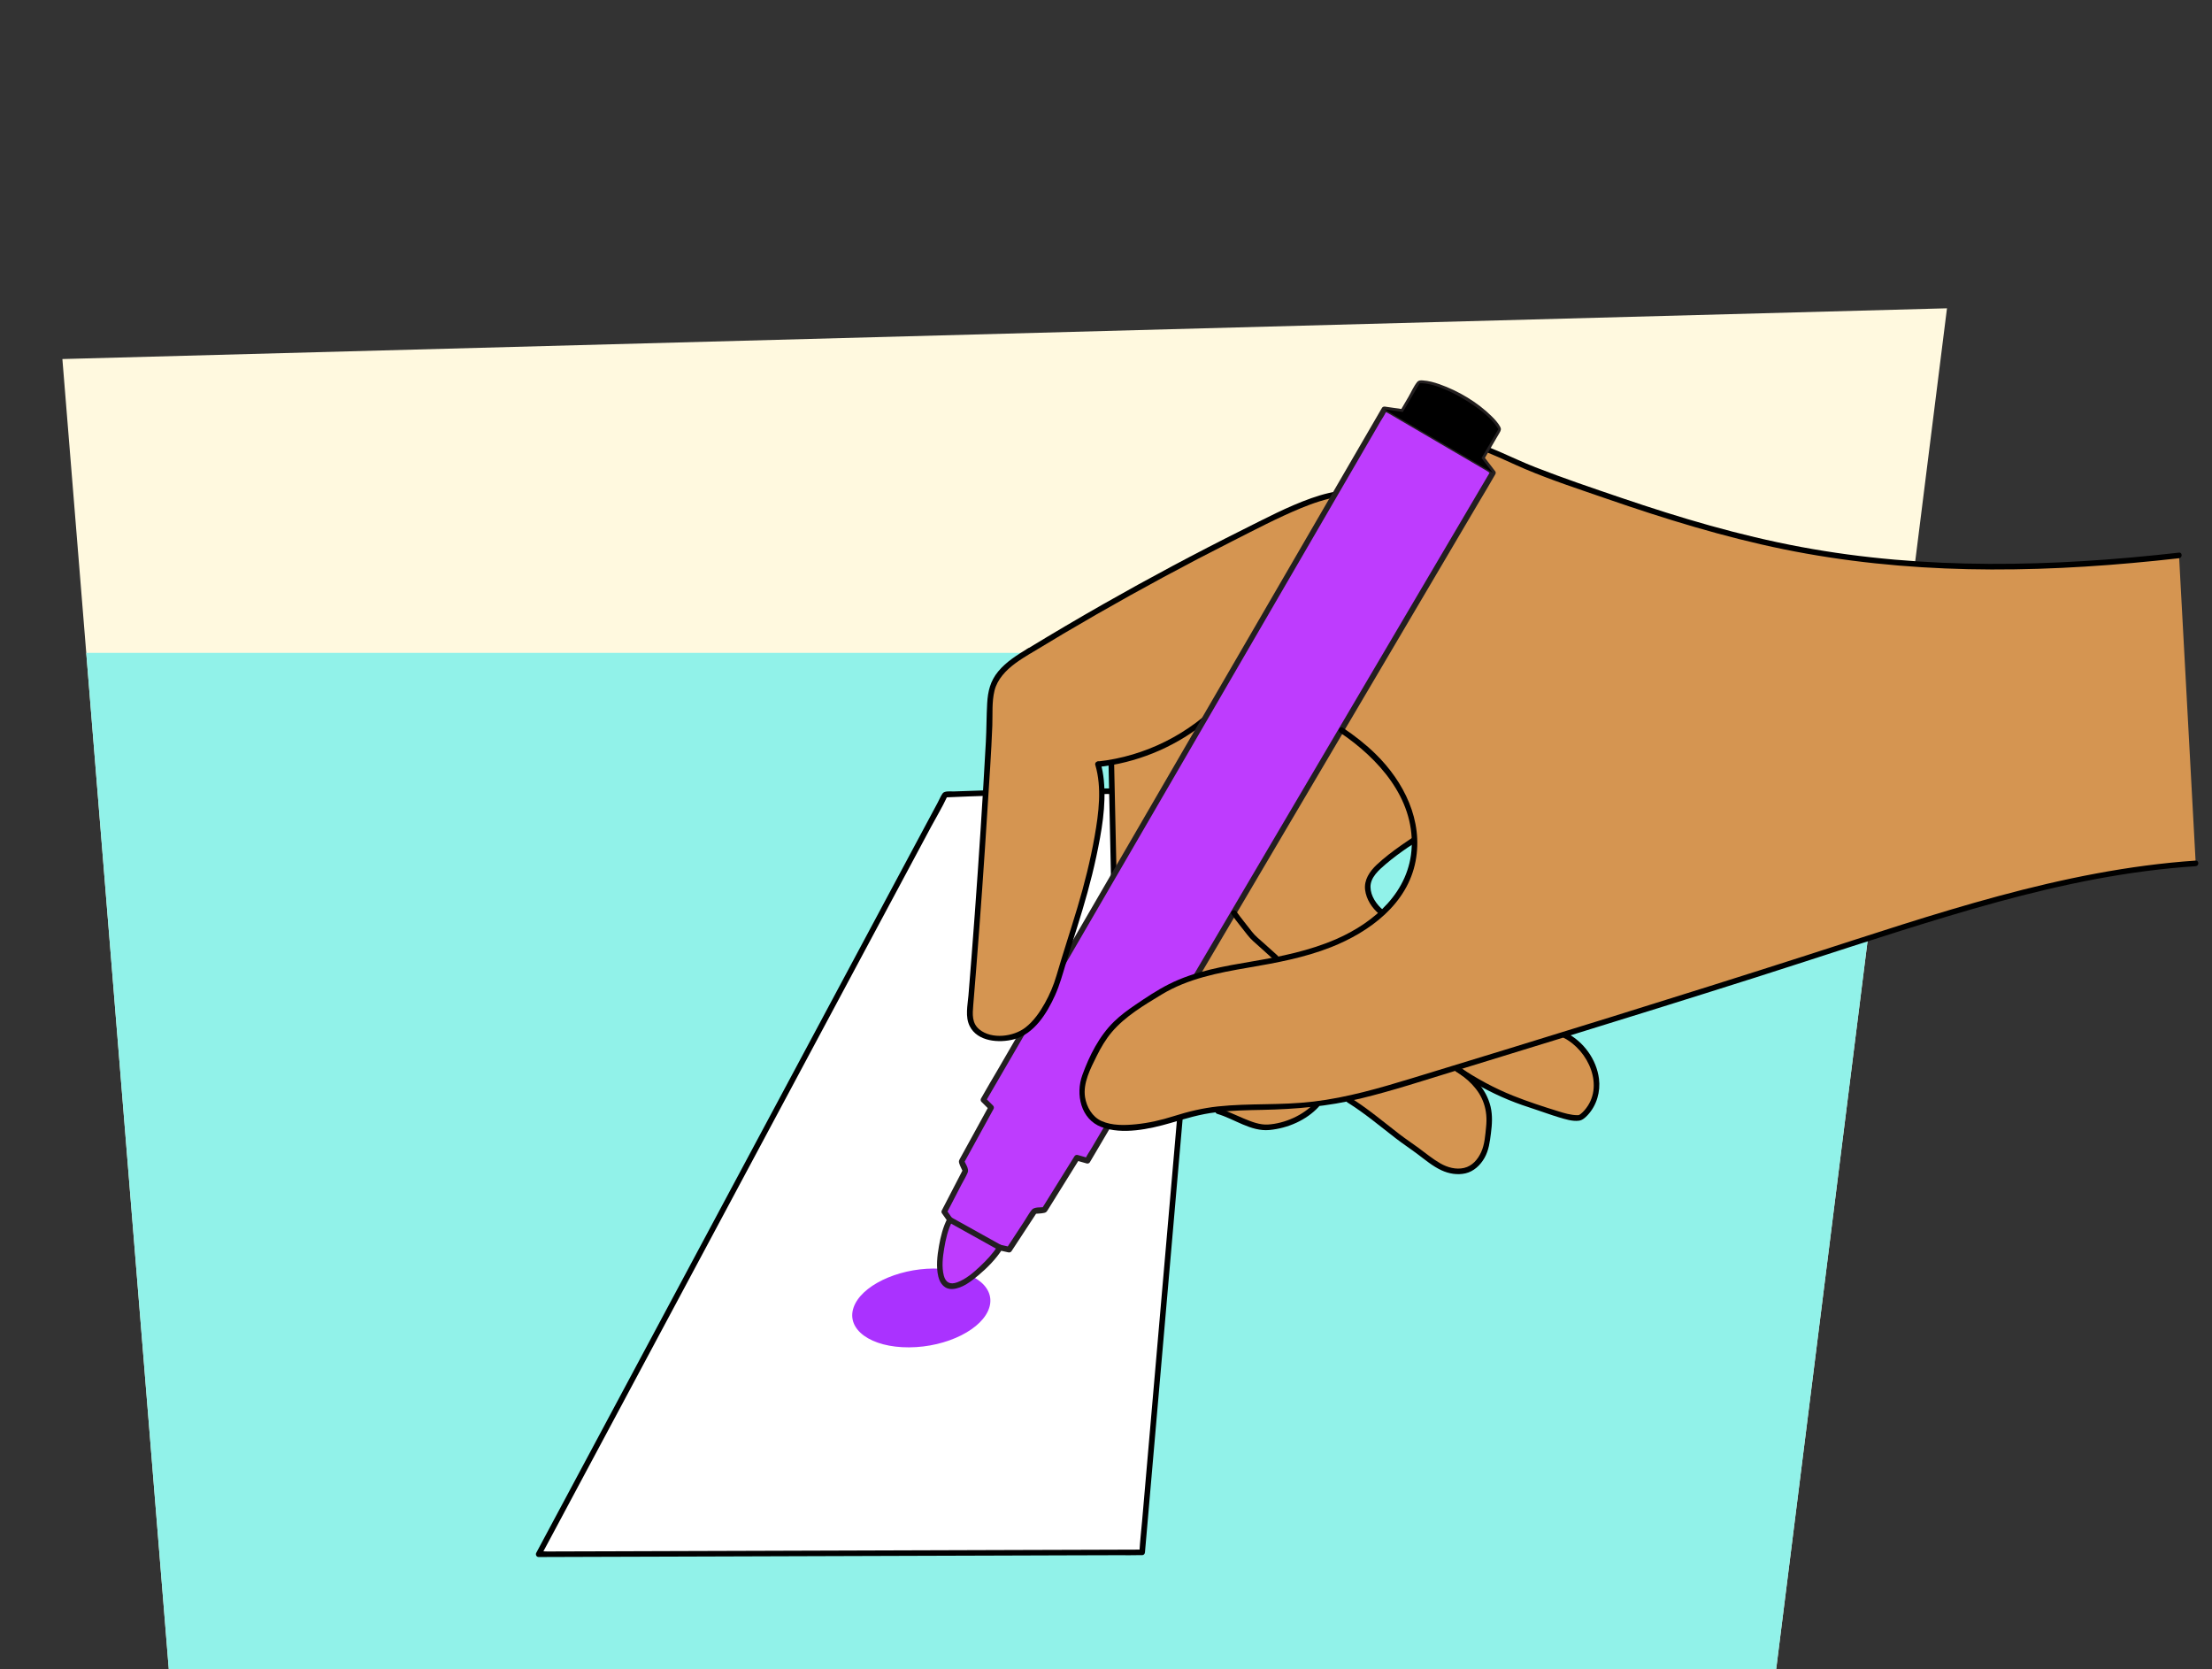 <?xml version="1.0" encoding="UTF-8"?>
<svg id="Voorgrond" xmlns="http://www.w3.org/2000/svg" xmlns:xlink="http://www.w3.org/1999/xlink" viewBox="0 0 790 596">
  <rect x="0" y="0" width="790" height="596" fill="#333333" stroke="none"/>
  <defs>
    <style>
      .cls-1 {
        fill: #be3cfe;
      }

      .cls-2 {
        fill: #91f2e9;
      }

      .cls-3 {
        fill: #231f20;
      }

      .cls-4 {
        fill: none;
        stroke: #231f20;
        stroke-miterlimit: 10;
      }

      .cls-5 {
        fill: #d59551;
      }

      .cls-6 {
        fill: #fff;
      }

      .cls-7 {
        fill: #aa32ff;
      }

      .cls-8 {
        fill: #fff9df;
      }

      .cls-9 {
        clip-path: url(#clippath);
      }
    </style>
    <clipPath id="clippath">
      <path id="Path_17571-2" data-name="Path 17571" class="cls-8" d="M60.28,596L22.28,128.21l673.07-18.12-61,485.91H60.28Z"/>
    </clipPath>
  </defs>
  <g id="Achtergrond_3" data-name="Achtergrond 3">
    <path id="Path_17571" data-name="Path 17571" class="cls-8" d="M60.28,596L22.28,128.21l673.07-18.12-61,485.91H60.28Z"/>
    <g class="cls-9">
      <rect class="cls-2" x="17.94" y="233.13" width="748.3" height="373.47"/>
    </g>
  </g>
  <g>
    <g>
      <path class="cls-6" d="M407.92,554.34l-215.53.66,145.17-271.26s22.98-1.04,45.74-1.2c22.78-.17,48.22.51,48.22.51l-23.59,271.29Z"/>
      <path d="M407.92,553.34c-1.92,0-3.85.01-5.77.02-5.24.02-10.47.03-15.71.05-7.71.02-15.41.05-23.12.07-9.44.03-18.88.06-28.32.09-10.34.03-20.69.06-31.03.1s-20.79.06-31.19.1c-9.74.03-19.47.06-29.21.09-8.23.03-16.46.05-24.69.08-5.92.02-11.83.04-17.75.05l-5.52.02c-.93,0-1.94-.11-2.86,0-.12.02-.25,0-.37,0l.86,1.5c1.3-2.43,2.61-4.87,3.91-7.3,3.52-6.57,7.04-13.15,10.55-19.72,5.2-9.71,10.39-19.42,15.59-29.13,6.38-11.92,12.76-23.84,19.13-35.75,6.94-12.98,13.89-25.95,20.83-38.93,7.03-13.14,14.06-26.27,21.09-39.41,6.55-12.25,13.11-24.49,19.66-36.74,5.52-10.32,11.04-20.64,16.57-30.95,3.98-7.44,7.97-14.88,11.95-22.33,1.87-3.5,3.99-6.96,5.65-10.56.07-.15.16-.3.24-.45l-.86.5c11.24-.51,22.5-.83,33.75-1.04,16.3-.31,32.6-.19,48.9.11,3.77.07,7.54.15,11.3.25l-1-1c-.21,2.44-.42,4.87-.64,7.31-.57,6.57-1.14,13.14-1.71,19.7-.85,9.74-1.69,19.47-2.54,29.21-1.03,11.88-2.07,23.76-3.1,35.64-1.13,12.97-2.26,25.93-3.38,38.9-1.15,13.18-2.29,26.36-3.44,39.53-1.06,12.2-2.12,24.41-3.18,36.61-.9,10.35-1.8,20.7-2.7,31.05-.65,7.44-1.29,14.88-1.94,22.32-.31,3.51-.72,7.03-.92,10.55,0,.15-.03.31-.04.46-.11,1.28,1.89,1.27,2,0,.21-2.44.42-4.87.64-7.31.57-6.57,1.14-13.14,1.71-19.7.85-9.74,1.69-19.47,2.54-29.21,1.03-11.88,2.07-23.76,3.1-35.64,1.13-12.97,2.26-25.93,3.38-38.9,1.15-13.18,2.29-26.36,3.44-39.53,1.06-12.2,2.12-24.41,3.18-36.61.9-10.35,1.8-20.7,2.7-31.05.65-7.44,1.29-14.88,1.94-22.32.31-3.51.72-7.03.92-10.55,0-.15.03-.31.04-.46.05-.55-.5-.99-1-1-24.74-.66-49.5-.74-74.24-.02-5.54.16-11.08.35-16.61.57-1.05.04-3.3-.3-4,.7s-1.2,2.25-1.78,3.33c-3.51,6.56-7.02,13.11-10.53,19.67-5.9,11.03-11.8,22.05-17.7,33.08-7.45,13.91-14.89,27.83-22.34,41.74-8.15,15.22-16.29,30.44-24.44,45.66s-16,29.9-24,44.85c-7.01,13.1-14.02,26.2-21.03,39.3-5.17,9.67-10.35,19.34-15.52,29-2.49,4.65-4.98,9.3-7.46,13.94-.11.2-.22.41-.33.61-.35.66.08,1.51.86,1.5,1.92,0,3.85-.01,5.77-.02,5.24-.02,10.47-.03,15.71-.05,7.71-.02,15.41-.05,23.12-.07,9.44-.03,18.88-.06,28.32-.09,10.34-.03,20.69-.06,31.03-.1s20.79-.06,31.19-.1c9.74-.03,19.47-.06,29.21-.09,8.23-.03,16.46-.05,24.69-.08,5.92-.02,11.83-.04,17.75-.05,2.79,0,5.59.05,8.38-.03.12,0,.24,0,.37,0,1.29,0,1.29-2,0-2Z"/>
    </g>
    <path class="cls-7" d="M333.39,452.98c13.17-.07,22.14,6,20,13.69-2.19,7.85-15.07,14.38-28.72,14.45-13.65.07-22.51-6.35-19.83-14.2,2.62-7.69,15.39-13.87,28.56-13.94Z"/>
  </g>
  <g>
    <path class="cls-5" d="M778.22,198.33c-45.97,5.21-92.04,6.27-137.32-2.46-31.19-6.01-61.31-16.57-91.15-27.45-12.79-4.66-28.24-14.71-41.23-10.65-4.5,1.41-11.33,9.85-18.93,18.67-11.1-2.29-22.88,2.66-33.33,7.71-30.33,14.66-59.96,30.79-88.72,48.32-4.51,2.75-9.18,5.7-11.88,10.24-2.75,4.61-1.98,11.72-2.27,17.08-1.87,35.23-4.58,73.23-7.02,101.96-.24,8.9,10.02,10.31,16.63,8.07,7.43-2.52,13.13-13.7,15.3-21.24,5.1-17.71,9.37-27.78,13.15-47.2,1.67-8.58,3.18-20.34.7-28.5,3.28-.35,1.53.13,4.73-.67l.99,45.54c.8,6.86.38,11.64,1.64,18.7.35,1.96,2.21,6.29,2.76,8.2,1.45,5.04,9.68,4,14.59,5.83l2.65,1.08c-1.96.91-3.9,1.94-5.81,3.15-14.65,9.21-19.2,12.22-25.88,28.71-2.76,6.82-1.02,11.33,1.44,14.83,4.81,6.87,20.34,4.66,31.77.77,4.61-1.57,9.36-2.43,14.18-2.94l-.19.69c4.65,1.3,12.16,5.78,16.99,5.8,4.42.02,13.43-2.7,18.27-8.07l.12-.31c3.95-.51,7.87-1.22,11.77-2.08l-.4.68c8.33,5.16,16.1,12.36,22.21,16.43,3.63,2.42,6.86,5.42,10.71,7.47,3.85,2.05,9.05,2.35,12.23-.63,2.52-2.36,3.95-5.7,4.31-9.14.26-2.48.87-5.78.68-8.27-.52-7.05-4.34-12.1-10-16.02,8.46,5.55,16.73,9.44,26.49,12.49,4.05,1.27,11.65,4.37,15.49,4.04,1.96-.17,10-8.36,4.38-19.79-2.24-4.56-5.26-7.7-9.37-9.72l-.2-.31c31.76-9.81,63.49-19.72,95.12-29.94,38.91-12.57,78.02-25.67,118.67-30.09,3.89-.42,7.79-.76,11.69-1.02M489.41,313.2c.81-1.28,1.61-2.44,2.71-3.48,4.61-4.35,10.9-8.51,13.06-9.9.25,7.84-2.18,14.83-5.86,19.94-1.79,2.48-3.82,4.71-6.06,6.72l.02-.8c-3.6-2.93-6.36-8.54-3.87-12.48Z"/>
    <path d="M395.9,272.78c.14,6.55.28,13.11.43,19.66.18,8.27.36,16.54.54,24.81.04,1.76.28,3.5.4,5.26.33,4.95.44,9.87,1.29,14.77.22,1.27,2.15.73,1.93-.53-.76-4.37-.9-8.78-1.16-13.2-.11-1.96-.41-3.91-.45-5.86l-.19-8.96c-.21-9.52-.41-19.04-.62-28.56-.05-2.47-.11-4.93-.16-7.4-.03-1.29-2.03-1.29-2,0h0Z"/>
    <path d="M481.33,187.08c6.5-6.68,12.21-14.05,18.52-20.89,2.22-2.41,4.57-5.02,7.41-6.72,3.1-1.86,7.33-1.85,10.81-1.46,9.37,1.04,17.98,5.81,26.52,9.44,9.56,4.06,19.54,7.29,29.35,10.69,20.66,7.14,41.61,13.61,63.04,17.99,21.69,4.43,43.8,6.63,65.93,7.12,22.32.49,44.66-.74,66.86-3,2.81-.29,5.63-.59,8.44-.91,1.26-.14,1.28-2.14,0-2-22.49,2.54-45.11,4.12-67.76,4.01s-45.11-1.91-67.29-6.05-43.12-10.39-64.1-17.52c-10.28-3.49-20.61-6.99-30.73-10.94-8.63-3.37-16.84-8.05-25.95-10.1-4.15-.94-8.5-1.28-12.68-.32-2.88.66-5.08,2.28-7.23,4.25-6.48,5.93-11.8,13.14-17.64,19.68-1.61,1.81-3.26,3.58-4.94,5.32-.9.92.51,2.34,1.41,1.41h0Z"/>
    <path d="M401.41,313.25c.9,7.76,1.4,15.58,3.31,23.18.81,3.22,1.72,6.27,3.75,8.96s4.88,4.83,8.11,6.08c1.2.46,1.72-1.47.53-1.93-3.06-1.18-5.73-3.33-7.55-6.05s-2.45-5.66-3.18-8.68c-1.71-7.06-2.14-14.35-2.97-21.55-.15-1.26-2.15-1.28-2,0h0Z"/>
    <path d="M434.73,397.75c6.1,1.77,12.03,6.39,18.64,5.76s13.24-3.55,17.6-8.29c.87-.95-.54-2.36-1.41-1.41-4.06,4.41-10.69,7.36-16.67,7.74-3.01.19-5.94-1.01-8.67-2.14-2.96-1.22-5.86-2.7-8.95-3.6-1.24-.36-1.77,1.57-.53,1.93h0Z"/>
    <path d="M481.23,393.67c6.1,3.8,11.58,8.43,17.26,12.81,2.54,1.96,5.22,3.72,7.79,5.65,2.72,2.04,5.41,4.32,8.52,5.76,2.66,1.24,5.73,1.76,8.62,1.09s5.27-2.88,6.76-5.51c1.56-2.76,1.9-5.74,2.3-8.82s.63-6.3-.13-9.48c-1.54-6.44-6.28-11.17-11.75-14.56-1.1-.68-2.1,1.05-1.01,1.73,4.51,2.79,8.61,6.54,10.35,11.69.93,2.73,1.11,5.51.81,8.36-.31,3-.49,6.23-1.76,9.01-1.2,2.64-3.19,4.97-6.1,5.65s-5.96-.18-8.49-1.63c-2.77-1.59-5.24-3.65-7.81-5.54-2.25-1.66-4.57-3.18-6.79-4.89-5.78-4.46-11.36-9.18-17.56-13.05-1.1-.68-2.1,1.05-1.01,1.73h0Z"/>
    <path d="M520.16,382.72c5.87,3.94,12.05,7.32,18.59,10.02,3.24,1.34,6.54,2.45,9.87,3.53,2.68.87,5.31,1.86,8.01,2.67,2.24.67,4.93,1.56,7.31,1.24,1.22-.16,2.26-1.12,3.07-1.98,3.23-3.44,4.65-8.37,4.05-13.02-.88-6.88-5.51-13.27-11.68-16.37-1.15-.57-2.16,1.15-1.01,1.73,8.94,4.48,14.88,17.52,7.5,25.94-.41.46-.85.93-1.35,1.29-.59.43-.63.43-1.13.44-2.35,0-4.7-.72-6.92-1.41-5.37-1.66-10.79-3.43-16.01-5.51-6.79-2.71-13.22-6.22-19.29-10.29-1.07-.72-2.07,1.01-1.01,1.73h0Z"/>
    <path d="M473.02,255.06c-6.08-2.18-12.55-1.4-18.87-1.22-5.62.16-11.83-.28-16.31-4.06-.4-.34-1.02-.42-1.41,0-11.57,12.3-27.48,20.29-44.28,22.12-1.27.14-1.28,2.14,0,2,13.47-1.47,26.4-6.66,37.13-14.94,3.06-2.36,5.92-4.95,8.56-7.76h-1.41c10.29,8.68,24.44,1.64,36.06,5.8,1.21.44,1.74-1.5.53-1.93h0Z"/>
    <path d="M493.99,324.97c-2.39-2-4.48-5-4.53-8.23-.05-3.45,3.07-6.14,5.47-8.19,2.52-2.15,5.2-4.12,7.94-5.99,1.24-.85,2.62-1.59,3.79-2.53.95-.76-.26-2.01-1.21-1.57h0c-1.17.54-.15,2.26,1.01,1.73h0c-.4-.53-.81-1.05-1.21-1.57.42-.33-.22.11-.33.19-.35.23-.71.46-1.06.69-1.13.74-2.24,1.5-3.34,2.28-3.06,2.15-6.07,4.42-8.81,6.98-2.52,2.36-4.62,5.44-4.17,9.02.42,3.37,2.47,6.48,5.04,8.62.98.82,2.4-.59,1.41-1.41h0Z"/>
    <path d="M368.04,233.34c15.61-9.51,31.47-18.61,47.57-27.29,8.08-4.36,16.22-8.61,24.41-12.75s16.2-8.37,24.59-11.84c8.88-3.68,18.81-6.34,28.22-3.06,1.22.42,1.74-1.51.53-1.93-8.22-2.86-16.99-1.42-25,1.41-8.51,3.01-16.58,7.31-24.64,11.33-16.71,8.34-33.2,17.14-49.44,26.37-9.16,5.21-18.24,10.56-27.24,16.04-1.1.67-.09,2.4,1.01,1.73h0Z"/>
    <g>
      <path class="cls-1" d="M357.14,445.51l3.27.73,9.05-13.8,3.54-.35,11.62-18.67,3.76,1.07,144.79-245.65-4.06-5.28,6-10.27s-1.89-4.63-12.48-10.89c-10.59-6.26-15.61-5.54-15.61-5.54l-6.01,10.26-6.59-.95-143.19,246.59,2.77,2.76-10.58,19.28,1.43,3.26-7.59,14.65,2.01,2.87c-2.8,5.16-5.82,20.85-1.06,23.37,4.82,2.55,15.82-8.45,18.95-13.42Z"/>
      <path class="cls-3" d="M356.88,446.48c1.09.24,2.18.49,3.27.73.45.1.88-.07,1.13-.46,3.02-4.6,6.04-9.2,9.05-13.8l-.86.5c1.14-.11,2.39-.09,3.5-.35.69-.16.87-.46,1.21-.99,1.27-1.99,2.5-4.02,3.75-6.03,2.52-4.05,5.04-8.1,7.56-12.15l-1.13.46c1.25.36,2.51.71,3.76,1.07.43.12.91-.08,1.13-.46,1.3-2.2,2.59-4.4,3.89-6.6,3.51-5.96,7.02-11.92,10.53-17.87,5.19-8.8,10.38-17.61,15.57-26.41,6.33-10.74,12.66-21.48,18.99-32.22,6.93-11.76,13.87-23.52,20.8-35.29s14.05-23.84,21.08-35.76c6.53-11.07,13.05-22.14,19.58-33.21,5.52-9.36,11.03-18.72,16.55-28.07,3.98-6.75,7.96-13.51,11.94-20.26,1.87-3.18,3.82-6.33,5.63-9.55.08-.14.16-.27.24-.41.16-.28.21-.74,0-1.01-1.35-1.76-2.7-3.52-4.06-5.28v1.01c1.86-3.19,3.72-6.37,5.58-9.56.46-.79.66-1.32.19-2.16-.77-1.38-1.9-2.61-3.02-3.71-5.11-5.05-11.89-9.06-18.65-11.45-1.9-.67-3.89-1.21-5.9-1.34-.82-.05-1.51-.1-2.07.58-1.25,1.54-2.12,3.61-3.12,5.32s-1.9,3.24-2.85,4.86l1.13-.46c-2.2-.32-4.4-.63-6.59-.95-.45-.06-.89.04-1.13.46-1.28,2.21-2.57,4.42-3.85,6.63-3.47,5.98-6.95,11.96-10.42,17.94-5.13,8.84-10.26,17.67-15.39,26.51-6.26,10.78-12.52,21.56-18.78,32.34-6.86,11.81-13.71,23.61-20.57,35.42s-13.9,23.93-20.84,35.9c-6.45,11.11-12.91,22.23-19.36,33.34l-16.36,28.18-11.81,20.34c-1.85,3.19-3.78,6.35-5.57,9.58-.08.14-.16.27-.24.41-.22.38-.16.9.16,1.21l2.77,2.76-.16-1.21c-2.3,4.18-4.59,8.36-6.89,12.55-1.14,2.07-2.3,4.13-3.42,6.22-.3.56-.47.87-.27,1.55.33,1.1.95,2.17,1.41,3.22v-1.01c-2.53,4.88-5.06,9.77-7.59,14.65-.16.3-.21.71,0,1.01l2.01,2.87v-1.01c-1.6,3.02-2.45,6.51-3.04,9.85-.62,3.54-1.08,7.41-.23,10.95.63,2.61,2.35,4.67,5.23,4.42,3.43-.29,6.58-2.79,9.11-4.91,3.2-2.68,6.28-5.82,8.54-9.35.7-1.09-1.03-2.09-1.73-1.01-1.68,2.62-3.87,4.95-6.12,7.08-2.39,2.26-5.16,4.69-8.32,5.82-2.46.88-4.09.12-4.75-2.44-.79-3.08-.39-6.55.13-9.64.55-3.29,1.32-6.78,2.9-9.76.16-.3.21-.71,0-1.01l-2.01-2.87v1.01c1.77-3.42,3.54-6.83,5.31-10.25.73-1.41,1.63-2.82,2.22-4.29.52-1.29-.85-3.19-1.37-4.38v1.01c3.53-6.43,7.05-12.85,10.58-19.28.21-.39.16-.89-.16-1.21l-2.77-2.76.16,1.21c1.28-2.21,2.57-4.42,3.85-6.63,3.47-5.98,6.95-11.96,10.42-17.94,5.13-8.84,10.26-17.67,15.39-26.51,6.26-10.78,12.52-21.56,18.78-32.34,6.86-11.81,13.71-23.61,20.57-35.42s13.9-23.93,20.84-35.9c6.45-11.11,12.91-22.23,19.36-33.34,5.45-9.39,10.91-18.79,16.36-28.18,3.94-6.78,7.87-13.56,11.81-20.34l3.65-6.28c.63-1.08,1.42-2.16,1.92-3.31.06-.14.16-.28.24-.41l-1.13.46c2.2.32,4.4.63,6.59.95.45.06.89-.04,1.13-.46,1.73-2.95,3.46-5.91,5.19-8.86.14-.24.8-1.04.79-1.34.04.79-1.38.28-.33.41,1.44.17,2.8.31,4.21.71,6.62,1.88,13.19,5.79,18.33,10.34,1.32,1.17,2.63,2.44,3.62,3.92.11.17.35.77.52.87.42.25-.87-.76.04-.86-.07,0-.24.42-.28.48-1.27,1.67-2.2,3.77-3.26,5.59-.81,1.39-1.63,2.78-2.44,4.18-.16.28-.21.74,0,1.01,1.35,1.76,2.7,3.52,4.06,5.28v-1.01c-1.3,2.2-2.59,4.4-3.89,6.6-3.51,5.96-7.02,11.92-10.53,17.87-5.19,8.8-10.38,17.61-15.57,26.41-6.33,10.74-12.66,21.48-18.99,32.22-6.93,11.76-13.87,23.52-20.8,35.29s-14.05,23.84-21.08,35.76c-6.53,11.07-13.05,22.14-19.58,33.21-5.52,9.36-11.03,18.72-16.55,28.07-3.98,6.75-7.96,13.51-11.94,20.26-1.23,2.08-2.46,4.17-3.69,6.25-.63,1.07-1.43,2.16-1.94,3.29-.06.14-.16.27-.24.41l1.13-.46c-1.25-.36-2.51-.71-3.76-1.07-.44-.12-.9.08-1.13.46-3.87,6.22-7.75,12.45-11.62,18.67l.86-.5c-1.29.13-3.57-.13-4.46.93-1.01,1.22-1.8,2.74-2.67,4.06-2.11,3.22-4.22,6.43-6.33,9.65l1.13-.46c-1.09-.24-2.18-.49-3.27-.73-1.25-.28-1.79,1.65-.53,1.93Z"/>
      <path class="cls-3" d="M357.65,444.65c-5.22-2.9-10.43-5.8-15.65-8.71-.74-.41-1.49-.83-2.23-1.24-1.13-.63-2.14,1.1-1.01,1.73,5.22,2.9,10.43,5.8,15.65,8.71.74.41,1.49.83,2.23,1.24,1.13.63,2.14-1.1,1.01-1.73h0Z"/>
      <line class="cls-4" x1="533.17" y1="168.84" x2="494.42" y2="146.17"/>
      <path d="M494.42,146.17l38.75,22.67-4.06-5.28,6-10.27s-1.89-4.63-12.48-10.89c-10.59-6.26-15.61-5.54-15.61-5.54l-6.01,10.26-6.59-.95Z"/>
    </g>
    <g>
      <path class="cls-5" d="M392.15,272.89c2.48,8.16.97,19.92-.7,28.5-3.78,19.42-8.05,29.49-13.15,47.2-2.17,7.54-7.87,18.72-15.3,21.24-6.62,2.24-16.87.83-16.63-8.07,2.44-28.73,5.15-66.73,7.02-101.96.28-5.36-.48-12.47,2.27-17.08,2.71-4.54,7.37-7.49,11.88-10.24"/>
      <path d="M391.18,273.16c2.4,8.12,1.21,17.23-.23,25.42-1.52,8.63-3.66,17.15-6.18,25.55s-5.08,16.1-7.45,24.2c-1.01,3.46-2.42,6.81-4.19,9.96s-3.99,6.36-6.92,8.63c-4.25,3.29-11.97,4.29-16.39.71-2.78-2.25-2.5-5.49-2.23-8.72.36-4.26.7-8.52,1.04-12.78,1.52-19.18,2.87-38.38,4.07-57.58.61-9.81,1.33-19.64,1.7-29.46.15-4.13-.21-8.37.77-12.43s4.1-7.35,7.5-9.84c1.72-1.26,3.54-2.38,5.35-3.49,1.1-.67.09-2.4-1.01-1.73-3.77,2.3-7.65,4.71-10.5,8.15s-3.71,7.15-3.95,11.41c-.26,4.57-.22,9.15-.47,13.72-.29,5.22-.59,10.45-.9,15.67-1.23,20.4-2.63,40.8-4.22,61.18-.35,4.56-.72,9.11-1.09,13.67-.3,3.6-1.24,7.63.44,11.01,2.76,5.56,10.52,6.1,15.81,4.71,7.22-1.89,11.77-9.28,14.65-15.65,1.65-3.65,2.69-7.45,3.84-11.28,1.29-4.28,2.65-8.54,3.99-12.81,2.66-8.43,5.1-16.9,6.94-25.55s3.6-18.21,2.66-27.33c-.2-1.99-.54-3.96-1.11-5.89-.36-1.23-2.29-.71-1.93.53h0Z"/>
    </g>
    <g>
      <path class="cls-5" d="M479.13,260.77c30.89,20.65,29.59,45.93,20.19,58.99-9.4,13.06-25.67,19.21-41.41,22.57-15.74,3.35-30.62,3.83-44.24,12.4-14.65,9.21-19.2,12.22-25.88,28.71-2.76,6.82-1.02,11.33,1.44,14.83,4.81,6.87,20.34,4.66,31.77.77,14.37-4.89,30.04-2.98,45.16-4.35,14.29-1.29,28.14-5.53,41.86-9.74,48.67-14.93,97.34-29.86,145.78-45.51,38.91-12.57,78.02-25.67,118.67-30.09,3.89-.42,7.79-.76,11.69-1.02"/>
      <path d="M478.63,261.63c13.62,9.19,26.29,23.25,25.55,40.72-.67,15.95-13.19,27-27.02,33.02-9.48,4.12-19.65,6.18-29.79,7.91s-20.59,3.45-29.95,8.18c-4.17,2.11-8.14,4.77-12,7.39-2.65,1.8-5.25,3.71-7.55,5.95-5.31,5.17-8.82,12.19-11.32,19.08s-.57,15.8,6.86,18.59,17.1.73,24.6-1.45c5.44-1.59,10.63-3.19,16.3-3.84s11.07-.75,16.62-.86c11.82-.24,23.28-1.23,34.81-4.01s23.11-6.59,34.59-10.11,23.58-7.24,35.36-10.88c23.82-7.35,47.62-14.75,71.38-22.3,22.97-7.3,45.83-15,68.92-21.92,23.08-6.92,46.53-12.95,70.46-16.05,5.88-.76,11.78-1.34,17.7-1.74,1.28-.09,1.29-2.09,0-2-47.92,3.27-93.49,19.23-138.87,33.8s-94.01,29.59-141.15,43.96c-11.45,3.49-23.05,6.86-34.97,8.28s-22.8.54-34.14,1.74c-5.48.58-10.65,1.83-15.89,3.49-4.36,1.38-8.87,2.43-13.43,2.88-4.01.4-8.54.53-12.3-1.16-3.3-1.48-5.33-5.01-5.88-8.5-.79-5.07,1.95-10.23,4.13-14.65,1.52-3.07,3.26-6.05,5.48-8.66,4.77-5.6,11.43-9.52,17.65-13.3,9.47-5.76,20.32-7.82,31.09-9.66,10.01-1.71,20.01-3.55,29.49-7.29,13.78-5.44,27.32-15.42,30.22-30.78,2.73-14.45-4.14-28.26-14.29-38.21-3.57-3.5-7.52-6.57-11.66-9.36-1.07-.72-2.07,1.01-1.01,1.73h0Z"/>
    </g>
    <path d="M439.85,326.49c1.78,2.55,3.8,4.93,5.69,7.4,1.21,1.58,2.78,2.85,4.25,4.17,1.68,1.52,3.37,3.03,5.05,4.55.95.86,2.37-.55,1.41-1.41-1.61-1.45-3.21-2.89-4.82-4.34-1.48-1.33-3.13-2.61-4.34-4.2-1.82-2.4-3.79-4.71-5.52-7.18-.73-1.05-2.47-.05-1.73,1.01h0Z"/>
  </g>
</svg>